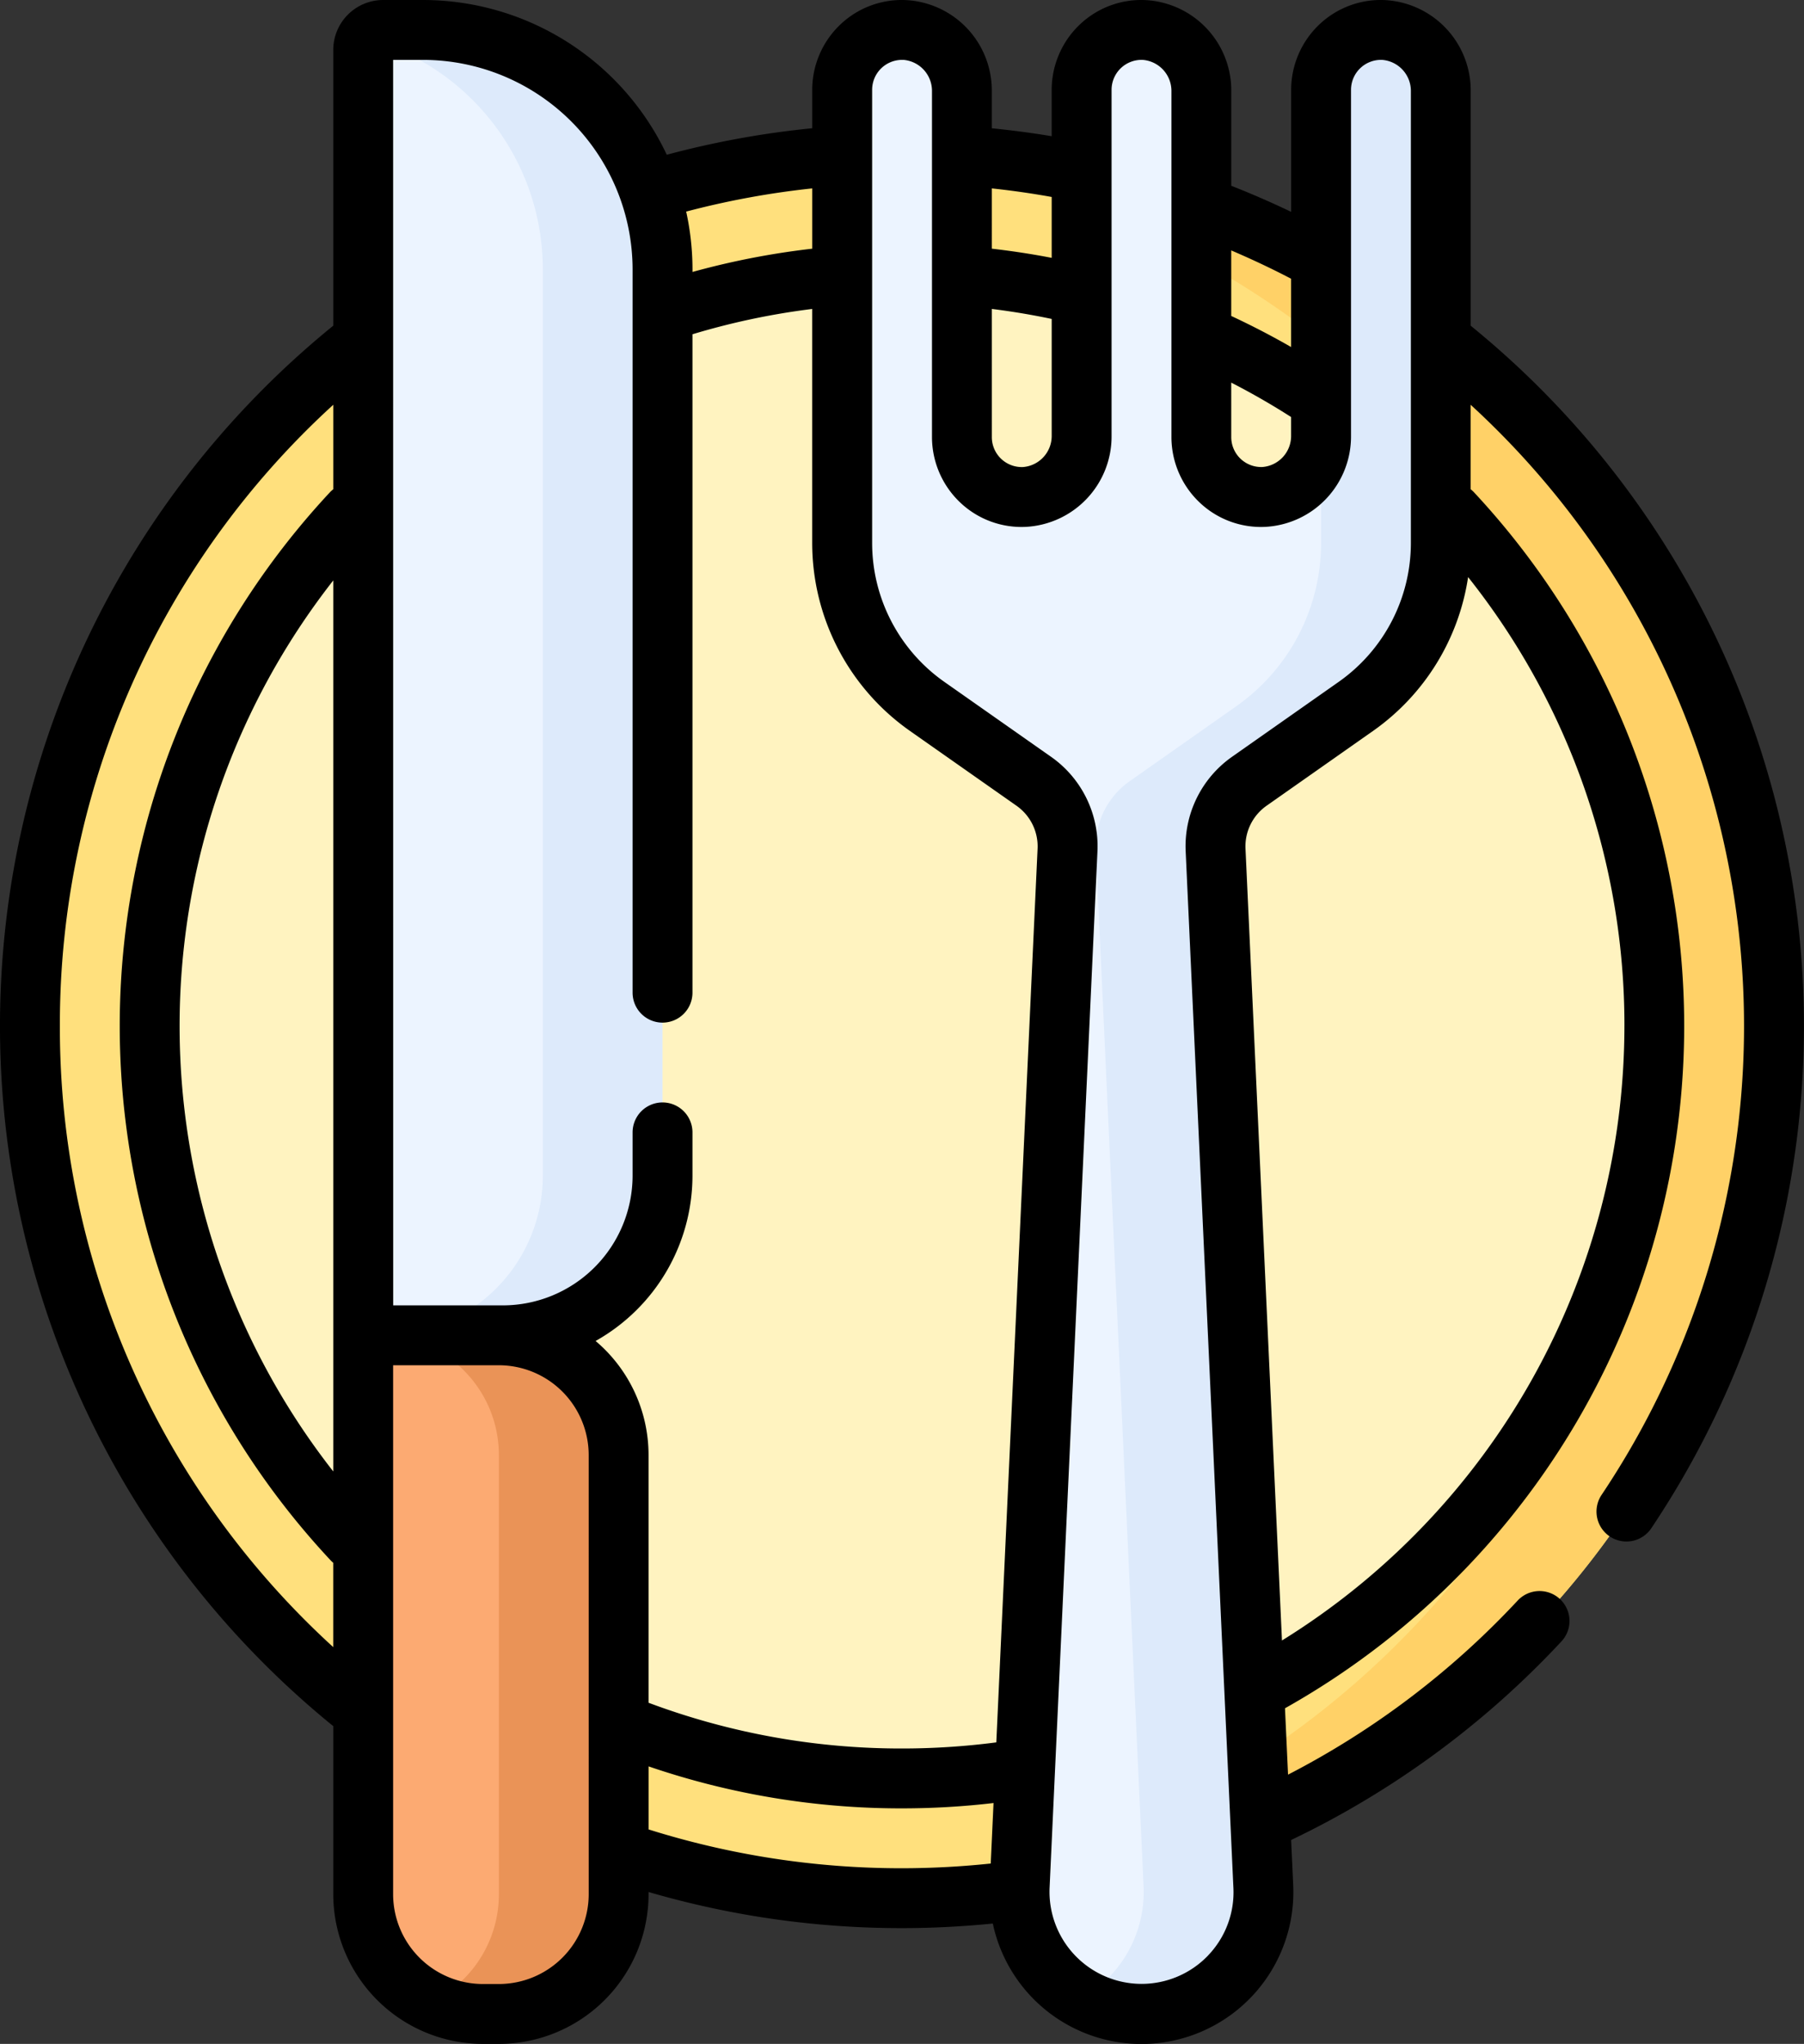 <svg xmlns="http://www.w3.org/2000/svg" width="133.211" height="150.894" viewBox="0 0 133.211 150.894">
  <rect x="0" y="0" width="133.211" height="150.894" fill="#333333" stroke="none"/>
  <g id="Raggruppa_4424" data-name="Raggruppa 4424" transform="translate(-30)">
    <g id="Raggruppa_4423" data-name="Raggruppa 4423" transform="translate(32.21 2.21)">
      <path id="Tracciato_5657" data-name="Tracciato 5657" d="M101.9,167.29a64.4,64.4,0,1,1,64.4-64.4A64.395,64.395,0,0,1,101.9,167.29Z" transform="translate(-37.5 -29.364)" fill="#ffe07d"/>
      <path id="Tracciato_5658" data-name="Tracciato 5658" d="M309.816,102.9a64.4,64.4,0,0,1-64.4,64.4c-1.485,0-2.962-.05-4.421-.15a64.4,64.4,0,0,0,0-128.49c1.459-.1,2.935-.15,4.421-.15a64.4,64.4,0,0,1,64.4,64.4Z" transform="translate(-181.026 -29.364)" fill="#ffd167"/>
      <path id="Tracciato_5659" data-name="Tracciato 5659" d="M123.054,179.607a55.554,55.554,0,1,1,55.554-55.554A55.554,55.554,0,0,1,123.054,179.607Z" transform="translate(-58.659 -50.522)" fill="#fff3c0"/>
      <path id="Tracciato_5660" data-name="Tracciato 5660" d="M131.315,103.872,121,109.766V8.974A1.474,1.474,0,0,1,122.474,7.5h2.947A17.683,17.683,0,0,1,143.1,25.183v66.9A11.789,11.789,0,0,1,131.315,103.872Z" transform="translate(-96.391 -7.5)" fill="#ecf4ff"/>
      <path id="Tracciato_5661" data-name="Tracciato 5661" d="M143.738,25.183v66.9a11.789,11.789,0,0,1-11.789,11.789l-.012.006c-.094,0-.189-.006-.283-.006h-8.547A11.789,11.789,0,0,0,134.9,92.083v-66.9a17.683,17.683,0,0,0-13-17.052,1.471,1.471,0,0,1,1.208-.631h2.947A17.682,17.682,0,0,1,143.738,25.183Z" transform="translate(-97.026 -7.5)" fill="#ddeafb"/>
      <path id="Tracciato_5662" data-name="Tracciato 5662" d="M131.02,384.6h-1.179A8.841,8.841,0,0,1,121,375.76V334.5h10.02a8.841,8.841,0,0,1,8.841,8.841V375.76A8.841,8.841,0,0,1,131.02,384.6Z" transform="translate(-96.391 -238.128)" fill="#fcaa72"/>
      <path id="Tracciato_5663" data-name="Tracciato 5663" d="M143.36,343.341V375.76a8.841,8.841,0,0,1-8.841,8.841H133.34a8.777,8.777,0,0,1-3.831-.872,8.838,8.838,0,0,0,5.01-7.969V343.341a8.842,8.842,0,0,0-8.558-8.836l.012-.006h8.547c.094,0,.189,0,.283.006A8.837,8.837,0,0,1,143.36,343.341Z" transform="translate(-99.89 -238.128)" fill="#ea9357"/>
      <path id="Tracciato_5664" data-name="Tracciato 5664" d="M285.207,45.377V12.046A4.5,4.5,0,0,0,281,7.5a4.421,4.421,0,0,0-4.634,4.416V37.436a4.5,4.5,0,0,1-4.207,4.541,4.421,4.421,0,0,1-4.634-4.416V12.046A4.5,4.5,0,0,0,263.317,7.5a4.421,4.421,0,0,0-4.634,4.416V37.436a4.5,4.5,0,0,1-4.207,4.541,4.421,4.421,0,0,1-4.634-4.416V12.046A4.5,4.5,0,0,0,245.634,7.5,4.421,4.421,0,0,0,241,11.921V45.374a14.735,14.735,0,0,0,6.268,12.06l7.872,5.527a5.894,5.894,0,0,1,2.5,5.1l-3.533,76.495a9.006,9.006,0,1,0,17.992,0l-3.525-76.5a5.9,5.9,0,0,1,2.5-5.094l7.867-5.526A14.736,14.736,0,0,0,285.207,45.377Z" transform="translate(-181.026 -7.5)" fill="#ecf4ff"/>
      <path id="Tracciato_5665" data-name="Tracciato 5665" d="M327.524,12.046V45.379a14.729,14.729,0,0,1-6.266,12.057l-7.866,5.529a5.886,5.886,0,0,0-2.5,5.093l3.525,76.5c.006.141.009.283.009.421A9.008,9.008,0,0,1,301,152.817a9,9,0,0,0,4.586-7.839c0-.139,0-.28-.009-.421l-3.525-76.5a5.886,5.886,0,0,1,2.5-5.093l7.866-5.529a14.729,14.729,0,0,0,6.266-12.057V11.923a4.42,4.42,0,0,1,4.636-4.415,4.5,4.5,0,0,1,4.206,4.539Z" transform="translate(-223.343 -7.502)" fill="#ddeafb"/>
    </g>
    <path id="Tracciato_5666" data-name="Tracciato 5666" d="M138.6,24.047V6.756A6.686,6.686,0,0,0,132.289.008a6.586,6.586,0,0,0-4.894,1.825,6.663,6.663,0,0,0-2.054,4.8v9.007q-2.176-1.042-4.421-1.923V6.756A6.686,6.686,0,0,0,114.606.008a6.586,6.586,0,0,0-4.894,1.825,6.663,6.663,0,0,0-2.054,4.8v3.423c-1.465-.245-2.942-.438-4.421-.585V6.756A6.686,6.686,0,0,0,96.923.008a6.584,6.584,0,0,0-4.894,1.825,6.663,6.663,0,0,0-2.054,4.8V9.468a66.585,66.585,0,0,0-10.739,1.957A19.916,19.916,0,0,0,61.24,0H58.293a3.688,3.688,0,0,0-3.684,3.684v20.36a66.6,66.6,0,0,0,0,103.391v12.406A11.064,11.064,0,0,0,65.66,150.894h1.179a11.064,11.064,0,0,0,11.052-11.052v-.162a66.6,66.6,0,0,0,18.714,2.667c2.237,0,4.485-.117,6.706-.339a11.219,11.219,0,0,0,22.182-2.847l-.153-3.32A66.465,66.465,0,0,0,145.3,121.18a2.21,2.21,0,1,0-3.232-3.016,62.069,62.069,0,0,1-16.956,12.852l-.226-4.9a57.773,57.773,0,0,0,13.958-89.77,2.211,2.211,0,0,0-.247-.225V29.884a62.2,62.2,0,0,1,9.667,80.478,2.21,2.21,0,0,0,3.67,2.465A66.618,66.618,0,0,0,138.6,24.047Zm-17.683,4.2c1.512.776,2.99,1.625,4.421,2.541v1.355a2.3,2.3,0,0,1-2.1,2.333,2.211,2.211,0,0,1-2.32-2.208Zm4.421-7.672v5.045q-2.163-1.242-4.421-2.293v-4.84C122.419,19.13,123.9,19.826,125.34,20.579Zm-22.1,2.232c1.484.184,2.962.432,4.421.739v8.6a2.3,2.3,0,0,1-2.1,2.333,2.211,2.211,0,0,1-2.32-2.208Zm4.421-8.271v4.5c-1.462-.283-2.941-.507-4.421-.677V13.909C104.718,14.066,106.2,14.279,107.657,14.541Zm-17.683-.632V18.36a57.674,57.674,0,0,0-8.841,1.718v-.185a19.879,19.879,0,0,0-.467-4.272A62.143,62.143,0,0,1,89.974,13.909ZM59.029,4.421h2.21A15.49,15.49,0,0,1,76.712,19.893V73.286a2.21,2.21,0,1,0,4.421,0V24.678a53.2,53.2,0,0,1,8.841-1.869V40.085a16.963,16.963,0,0,0,7.208,13.869l7.871,5.526a3.666,3.666,0,0,1,1.563,3.185l-3.047,65.969a54.019,54.019,0,0,1-6.965.451,53.1,53.1,0,0,1-18.714-3.377V107.423A11.029,11.029,0,0,0,73.98,99a14.006,14.006,0,0,0,7.153-12.2V83.6a2.21,2.21,0,1,0-4.421,0v3.193a9.589,9.589,0,0,1-9.578,9.578h-8.1ZM54.609,98.582v10.05a53.343,53.343,0,0,1,0-65.781ZM34.421,75.742A61.926,61.926,0,0,1,54.609,29.883V36.12a2.236,2.236,0,0,0-.247.224,57.765,57.765,0,0,0,.044,78.842,2.187,2.187,0,0,0,.2.189V121.6A61.9,61.9,0,0,1,34.421,75.742Zm39.05,64.1a6.638,6.638,0,0,1-6.631,6.631H65.66a6.638,6.638,0,0,1-6.631-6.631v-39.05h7.81a6.638,6.638,0,0,1,6.631,6.631Zm4.421-4.782v-4.654a57.551,57.551,0,0,0,18.714,3.1,58.555,58.555,0,0,0,6.758-.394l-.206,4.466a63.162,63.162,0,0,1-6.552.348A62.153,62.153,0,0,1,77.891,135.06Zm41.312,9.311a6.8,6.8,0,0,1-11.7-5.007l3.533-76.495a8.066,8.066,0,0,0-3.439-7.007l-7.872-5.526A12.538,12.538,0,0,1,94.4,40.085V6.631a2.21,2.21,0,0,1,2.211-2.21l.109,0a2.3,2.3,0,0,1,2.1,2.333V32.271a6.662,6.662,0,0,0,2.054,4.8,6.581,6.581,0,0,0,4.894,1.825,6.686,6.686,0,0,0,6.313-6.748V6.631a2.211,2.211,0,0,1,2.32-2.208,2.3,2.3,0,0,1,2.1,2.333V32.271a6.662,6.662,0,0,0,2.054,4.8,6.582,6.582,0,0,0,4.894,1.825,6.686,6.686,0,0,0,6.313-6.748V6.631a2.211,2.211,0,0,1,2.32-2.208,2.3,2.3,0,0,1,2.1,2.333V40.087a12.538,12.538,0,0,1-5.325,10.249l-7.867,5.526a8.068,8.068,0,0,0-3.437,7l3.524,76.5a6.734,6.734,0,0,1-1.874,5.006h0Zm30.746-68.629a53.382,53.382,0,0,1-25.287,45.37l-2.693-58.447a3.667,3.667,0,0,1,1.562-3.184l7.867-5.526a16.961,16.961,0,0,0,7.009-11.35,53.133,53.133,0,0,1,11.543,33.138Z" transform="translate(0)"/>
  </g>
</svg>
